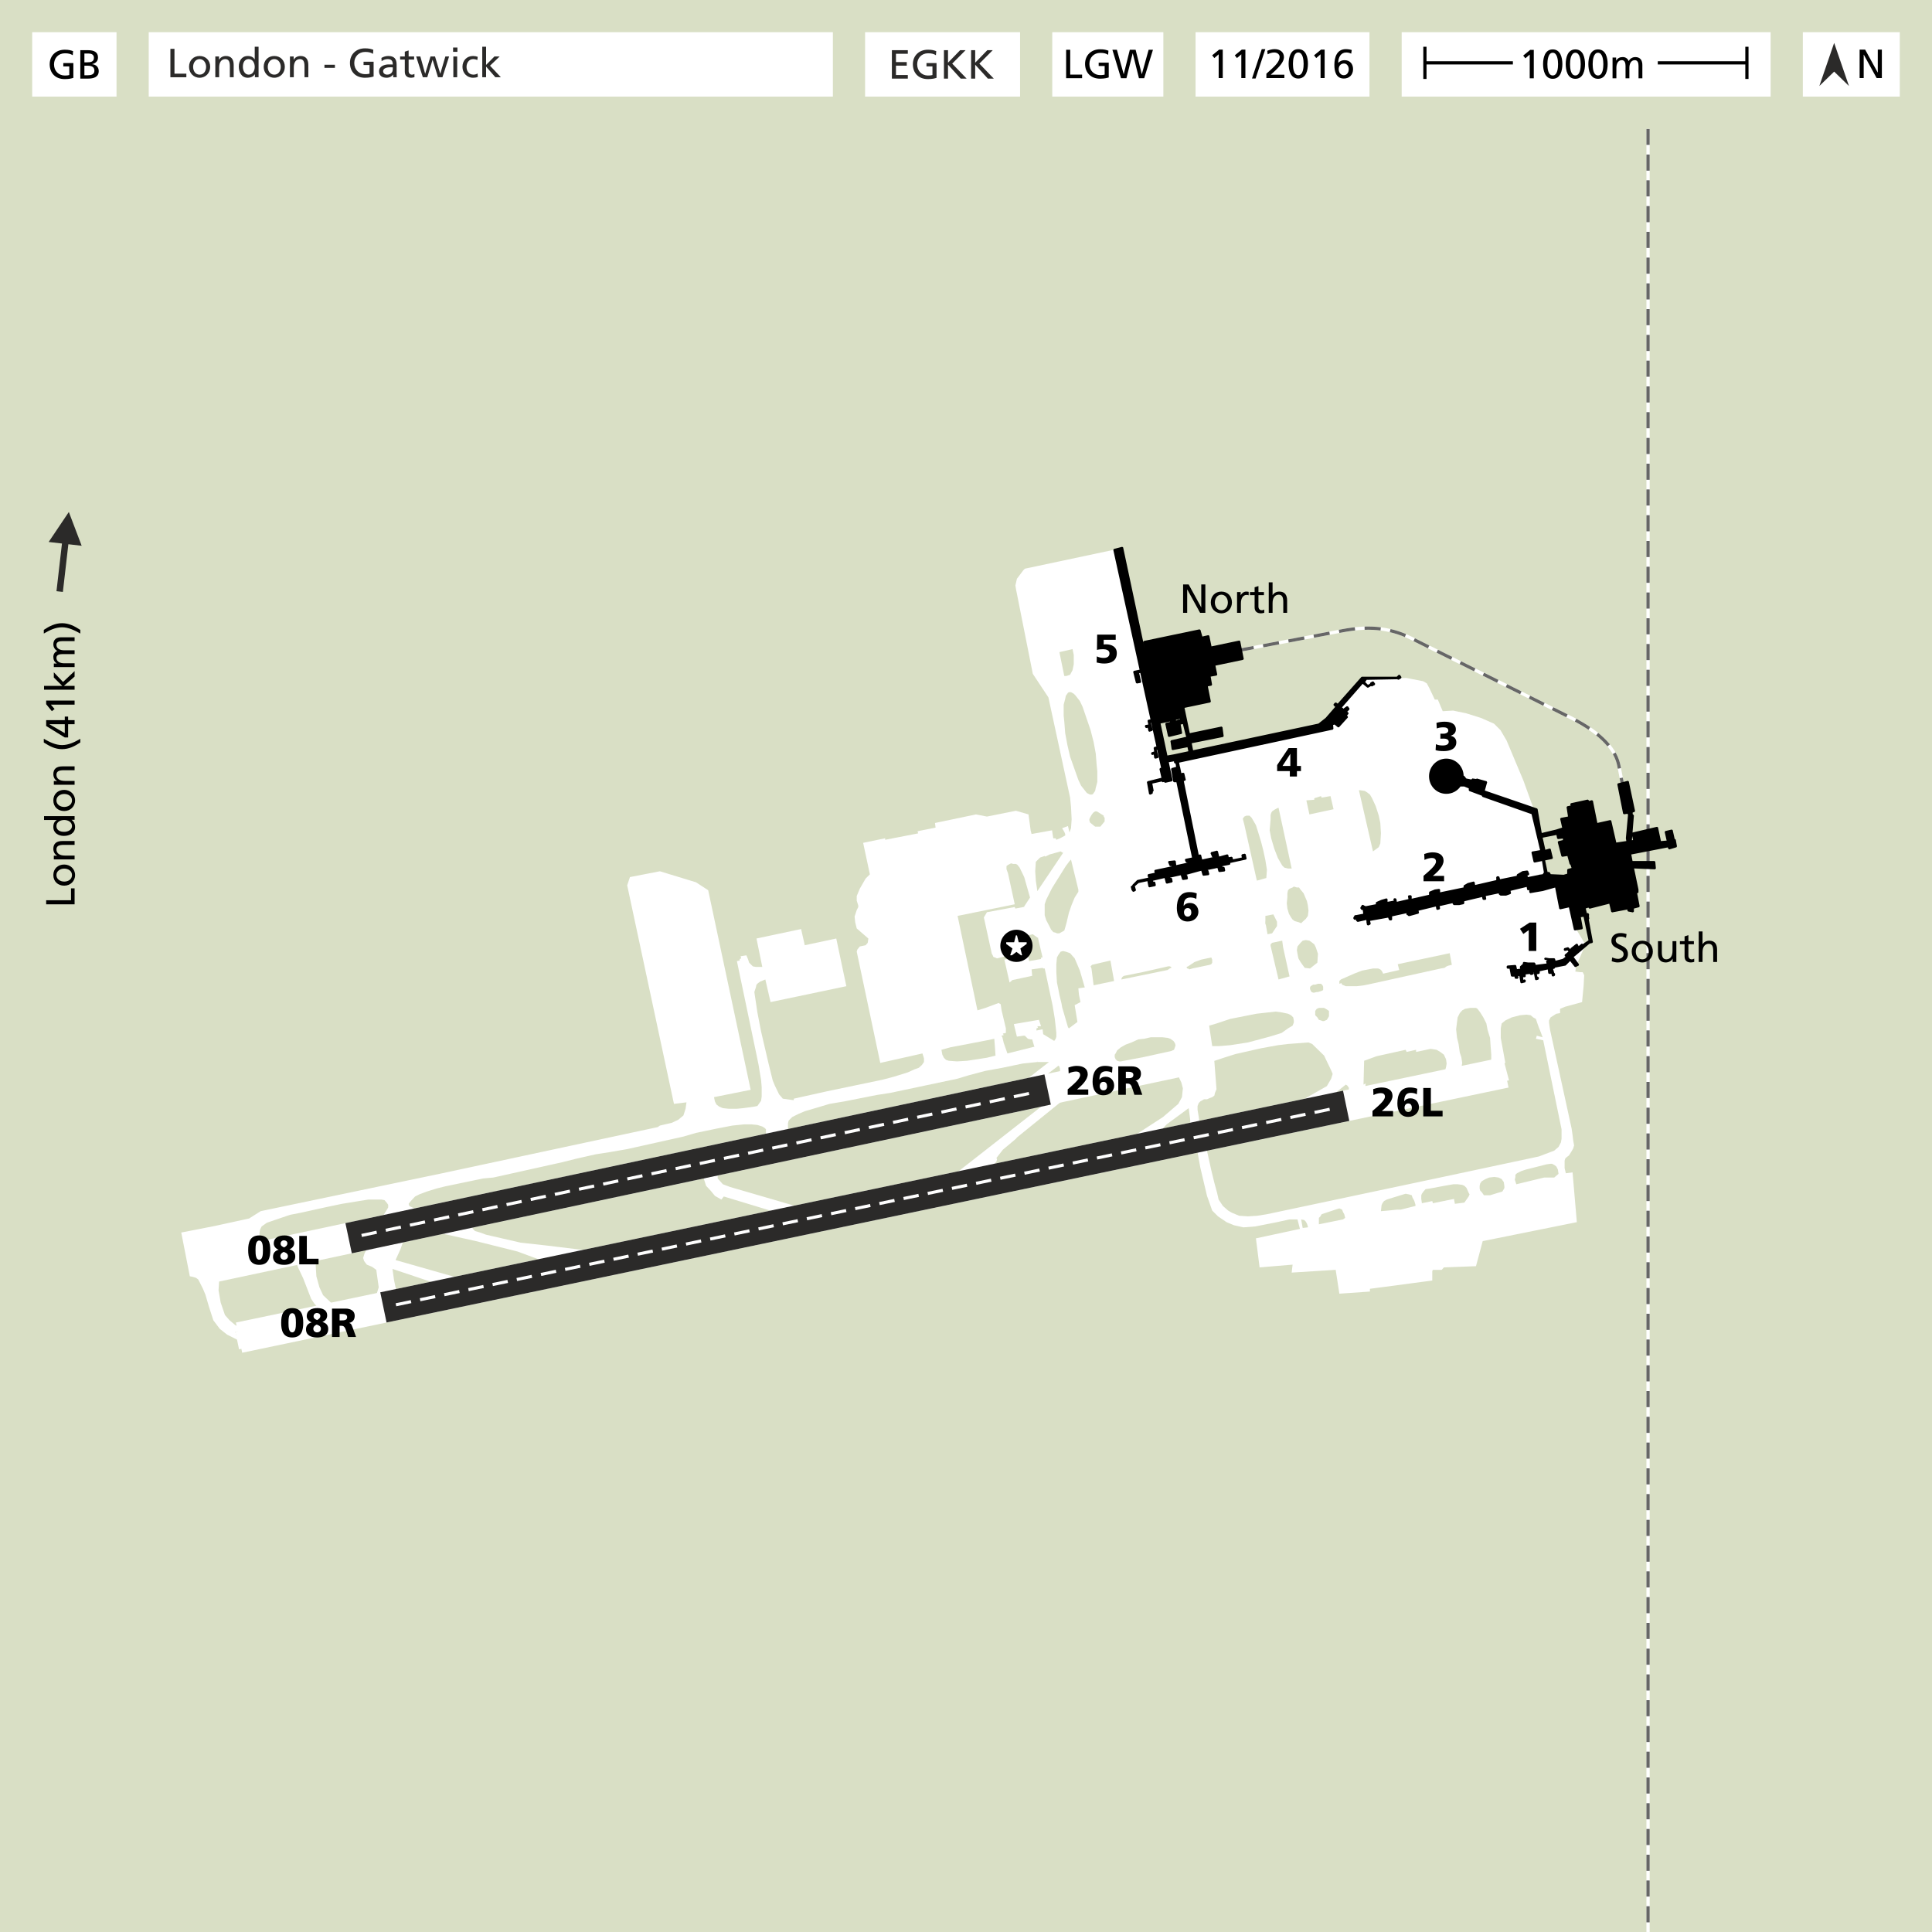 <?xml version="1.0" encoding="UTF-8"?>
<!DOCTYPE svg PUBLIC "-//W3C//DTD SVG 1.0//EN" "http://www.w3.org/TR/2001/REC-SVG-20010904/DTD/svg10.dtd">
<!-- Creator: CorelDRAW Home & Student X7 -->
<svg xmlns="http://www.w3.org/2000/svg" xml:space="preserve" width="300mm" height="300mm" version="1.0" style="shape-rendering:geometricPrecision; text-rendering:geometricPrecision; image-rendering:optimizeQuality; fill-rule:evenodd; clip-rule:evenodd"
viewBox="0 0 300000 300000"
 xmlns:xlink="http://www.w3.org/1999/xlink">
 <defs>
  <style type="text/css">
   <![CDATA[
    .str3 {stroke:black;stroke-width:500}
    .str0 {stroke:white;stroke-width:500}
    .str2 {stroke:black;stroke-width:250;stroke-linejoin:bevel}
    .str1 {stroke:#666666;stroke-width:500;stroke-dasharray:2500 1500}
    .fil7 {fill:none}
    .fil11 {fill:#2B2A29}
    .fil6 {fill:black}
    .fil0 {fill:#D9DFC5}
    .fil9 {fill:#D9DFC5}
    .fil10 {fill:white}
    .fil4 {fill:#FEFEFE;fill-rule:nonzero}
    .fil3 {fill:#2B2A29;fill-rule:nonzero}
    .fil8 {fill:black;fill-rule:nonzero}
    .fil5 {fill:black;fill-rule:nonzero}
    .fil2 {fill:#D9DFC5;fill-rule:nonzero}
    .fil1 {fill:white;fill-rule:nonzero}
   ]]>
  </style>
 </defs>
 <g id="Ebene_x0020_1">
  <rect class="fil0" width="300000" height="300000"/>
  <path class="fil1" d="M155531 160968l95 0 238 997 569 1614 4177 -1045 765 1016 -291 1358 -2278 237 -3180 664 -2610 475 -2515 664 -1899 570 -1139 237 -9207 1946 -2136 332 -5031 997 -2278 379 -1898 570 -1946 570 -997 427 -949 474 -569 570 -95 427 0 807 474 332 333 237 806 332 -5932 1234 806 -759 96 -237 0 -1044 -190 -190 -380 -237 -759 -238 -949 -95 -1092 0 -1851 190 -2468 475 -3180 664 -1946 570 -2135 474 -6597 1471 -2753 475 -2136 332 -2943 665 -2277 570 -10679 2373 -1566 142 -5933 1234 -1329 332 -1518 474 -1139 428 -665 332 -664 712 -333 427 95 332 2278 1139 -6929 1376 1376 -2277 0 -427 -237 -333 -332 -380 -475 -94 -2040 0 -4082 664 -2278 474 -4081 902 -1709 333 -2373 807 -1234 426 -807 570 -237 475 -95 474 0 570 759 1661 -6360 1281 570 2706 -1139 664 -95 569 -95 1519 332 1899 665 1946 712 807 901 759 1566 712 -1566 332 333 1234 -1614 -807 -1139 -902 -997 -1328 -664 -2042 -570 -1945 -380 -902 -569 -1139 -190 -332 -332 -237 -475 -143 -474 -95 -1329 -6787 5315 -1044 5221 -1139 1803 -1139 28192 -5885 33460 -7167 332 -237 1851 -427 997 -474 806 -665 332 -1044 143 -997 -1946 237 -7261 -33934 427 -1281 4651 -902 5600 1708 1899 1235 6597 30991 -5696 1139 143 665 237 474 427 332 569 238 902 95 1282 0 996 -95 1709 -238 475 -94 332 -475 237 -332 95 -665 0 -1471 -95 -1139 -237 -1376 -143 -902 -331 -1614 -3038 -14523 427 -95 0 -237 237 -95 -95 -332 902 -142 238 569 189 570 333 332 237 237 474 95 997 0 -901 -4414 6928 -1471 570 2515 4889 -1044 1566 7404 -11771 2468 -807 -3512 -806 332 -332 238 -237 237 -96 427 -237 712 475 3180 569 2943 1139 4888 665 2705 332 807 664 1376 380 427 190 238 1709 237 0 -237 5125 -1140 8638 -1803 1804 -475 2135 -664 1045 -475 664 -237 474 -427 333 -474 0 -570 -238 -759 -6549 1471 -3655 -17276 95 -332 380 -475 901 -190 333 -379 95 -665 -1804 -1566 -237 -949 -95 -902 332 -997 238 -474 0 -237 -238 -760 0 -712 475 -1139 901 -1566 665 -664 -1044 -4889 3417 -712 0 237 5126 -996 -95 -333 2800 -569 -95 -712 6360 -1329 1708 333 4509 -902 1946 569 332 2468 143 570 3180 -570 189 1234 380 0 95 237 569 -237 616 1055 -141 1224 -379 -238 -1709 475 -664 332 -96 -95 -711 237 -665 665 -95 1471 95 1471 237 1614 3987 -5932 840 192 394 852 -238 237 -569 759 -2135 3417 -902 1804 -238 712 0 1708 238 760 427 807 332 664 -791 1063 -1250 219 -807 -570 -426 95 -1045 142 143 427 -475 143 0 190 -2278 474 380 1803 -1851 475 -333 -142 -237 -95 -95 -238 -142 -237 -1234 -5647 474 -807 4319 -807 95 237 1391 -263 -14 -69 902 -1377 -902 -3179 -712 -1472 -333 -426 -237 -143 -427 0 -332 -95 -475 238 -237 189 0 475 237 664 1044 4794 -8875 1803 3085 14666 1234 -380 2041 -760 332 190 142 950 665 2799 0 713 -475 94 143 238 -333 95 0 142zm39488 31324l569 4509 5126 -428 -142 1235 6834 -428 569 3702 4747 -332 0 -427 9681 -1282 0 -1471 95 -190 1376 0 333 -379 4983 -190 1044 -3892 14618 -2943 -665 -7735 -1044 142 -189 -807 0 -1139 95 -332 237 -237 332 -238 332 -522 332 -569 143 -475 -143 -807 -95 -806 -142 -997 -3369 -15425 -1295 -113 -177 446 332 901 -902 -237 -142 474 1140 237 2847 13812 0 1471 -95 569 -379 713 -665 569 -2373 902 -14903 3179 -27337 5791 -1471 237 -1472 95 -1376 -95 -1139 -475 -569 -332 -807 -712 -664 -996 -238 -1044 -427 -1567 -475 -1946 -902 -4082 -1376 476 570 3179 1044 4414 807 2278 901 902 1329 901 1140 475 1471 332 1851 -142 3369 -665 1946 -427 1234 0 380 1472 -6834 1471zm46986 -10014l-665 570 -1566 0 -4319 1044 -238 -713 95 -427 0 -332 238 -237 664 -333 712 -237 1329 -332 1851 -475 664 -94 237 0 428 237 237 190 237 474 96 665zm-8401 1946l0 237 -95 190 -237 379 -665 191 -1234 379 -949 0 -332 -475 -237 -237 -95 -332 0 -427 95 -380 237 -332 570 -332 569 -237 806 -96 665 96 475 237 332 474 95 665zm-5553 997l142 237 -142 332 -332 475 -332 474 -1472 190 -142 -759 -3275 664 -95 -332 -1613 332 -96 -664 0 -570 96 -237 237 -333 332 -379 664 -95 2279 -427 1376 -237 664 0 712 94 333 143 332 332 332 760zm-8258 1851l0 189 -2278 570 -570 0 -1376 142 -1139 95 95 -902 142 -332 237 -332 428 -237 2610 -807 332 -95 475 95 474 142 95 332 238 427 94 237 143 476zm-10916 2040l-332 237 -475 96 -3274 664 0 -997 237 -237 190 -332 2420 -807 332 -95 238 95 189 95 143 379 190 333 142 569zm-5790 1329l0 142 -807 95 -237 -1329 474 96 237 237 191 332 142 427zm-150070 12862l-1281 -712 -1566 -1472 -570 -1233 -474 -1709 -96 -1566 96 -2041 -3418 665 570 1566 806 1708 570 1472 665 1708 474 712 902 997 569 474 2753 -569zm197767 -71998l191 0 901 5364 -190 0 -902 -5364zm-4698 -6786l237 0 1044 3986 -237 0 -1044 -3986zm-136876 57427l95 1139 332 1044 712 759 665 807 996 570 380 -475 9397 2848 3654 -807 -12054 -3512 -1140 -427 -806 -902 0 -807 237 -664 -2468 427zm-52681 11010l427 1044 -332 570 -237 759 142 475 427 569 807 333 664 474 380 2706 -380 1233 -331 1140 3749 -807 -427 -1566 -238 -1140 -237 -1708 8496 2848 4128 -665 -2990 -949 -9159 -2610 759 -1662 332 -949 475 -759 474 -902 -6929 1566zm29710 3417l-2800 -901 -3085 -1139 -6454 -1614 -7641 -1708 6834 -1566 95 806 237 570 332 332 807 237 902 332 5363 1234 4271 475 9350 1139 -8211 1803zm60750 -13051l16563 -12957 3085 -807 -8733 7072 -142 190 -2040 1709 -998 1281 96 190 -96 379 -1613 1804 -6122 1139zm7404 -22022l-1140 237 -5695 1092 -1376 380 142 759 237 475 333 332 427 142 1281 95 1567 -95 3084 -474 1329 -333 -95 -1376 -94 -1234z"/>
  <path class="fil1" d="M161179 145639l712 3037 -237 0 0 237 -1851 332 -190 -902 -569 143 -3085 522 807 3559 427 -379 3084 -665 -94 -996 1708 -238 95 96 237 0 1234 5790 333 2040 142 1282 95 902 0 569 -95 332 -238 333 -1708 -1045 -95 -759 -949 190 0 -333 237 -94 -95 -237 570 0 -332 -997 -3892 664 474 1946 997 -142 238 0 237 237 237 237 427 95 237 0 333 1139 474 2374 1804 0 -3145 2445 -128058 27241 994 4687 150381 -31989 378 795 238 902 -143 1376 -570 1044 -2373 2041 -3511 2279 -522 334 -139927 29301 285 1371 -367 80 570 2705 361 -76 127 608 196636 -41177 -220 -1058 294 -62 -704 -2673 134 -32 -712 -3892 0 -1472 143 -759 569 -474 997 -475 1281 -332 997 -95 664 95 380 332 427 237 238 712 237 665 237 570 1472 -333 -143 -1044 0 -332 237 -475 665 -427 237 -142 570 -95 0 -665 807 -332 2610 -712 237 -2468 95 -1708 -237 -475 -427 0 -712 -95 142 -1044 -208 -255 372 24 1262 -2901 -1415 -2367 -771 -3851 -1649 -3151 -1824 -45 -1123 -4427 397 -231 -543 -1867 96 -665 -190 -1234 -237 -807 -630 -1963 -5798 -2013 -1498 -769 7159 2364 -1606 -4453 -1377 -3275 -1234 -2942 -949 -1614 -997 -997 -2040 -901 -2279 -712 -2040 -427 -1614 95 -760 -1804 -474 0 -807 -1708 -427 -807 -569 -333 -2611 -510 -6649 170c-1619,1564 -2277,3067 -4077,4697l-45 1255 -2215 954 -5964 1999 40 138 -7957 1596 -10888 2156 -231 -61 -7390 -32809 -13858 2942 -238 237 -569 760 -428 569 -237 1044 95 570 2610 13147 2421 3654 3370 15567 142 1472 95 1898 -95 1376 -238 665 -237 -997 -901 332 332 570 142 332 0 237 -807 427 475 2279 1234 1044 1139 4651 0 332 -570 901 -474 1140 -427 1233 -380 1614 -190 665 -142 474 -427 238 -333 189 -379 0 -190 -94 -380 -95 -332 -380 -2041 1282zm1544 21081l1636 -1243 142 142 96 333 0 369 -1874 399zm17828 8507l609 -638 3417 -2515 237 1804 0 456 -4263 893zm5674 -1188l-82 -589 -189 -1139 0 -569 189 -475 238 -237 569 -332 475 0 427 -191 380 -142 332 -237 95 -427 237 -569 -332 -4320 -11 -75 1482 -494 1804 -570 3987 -901 2610 -475 1566 -190 1946 -142 1234 -95 570 237 1850 1803 1092 2279 237 569 -237 760 -665 1138 -3275 1851 -146 101 -16383 3431zm21297 -4460l1450 -1160 237 143 238 332 0 282 -1925 403zm4498 -942l37 -407 -333 189 96 -3702 1946 -711 4508 -997 143 332 1471 -332 0 332 2278 -475 901 143 570 332 570 427 332 712 95 665 -95 569 -94 322 -12425 2601zm14949 -3130l85 -457 -142 -902 -237 -712 -190 -1329 -238 -949 -142 -1329 142 -1139 95 -712 333 -664 379 -427 428 -238 806 -142 902 0 237 142 428 570 474 759 475 949 189 997 380 1234 95 1376 95 1234 0 570 -25 212 -4569 957zm-59122 123l2065 -440 0 -283 -95 -332 -237 -332 -238 -237 -332 -96 -427 0 -237 96 -332 237 -238 474 -95 333 95 332 71 248zm-3013 -9788l-333 -1376 -142 -759 -237 -1140 -95 -1613 0 -1234 95 -1044 237 -427 333 -475 379 -95 427 95 665 238 711 806 428 997 379 901 333 1140 427 1471 -997 142 95 997 237 1139 -902 475 428 2610 -1329 996 -143 -189 -237 -807 -427 -1471 -237 -807 -95 -570zm28713 -29188l475 0 332 332 665 1140 332 1044 475 1566 331 1281 333 1566 237 1472 -95 1281 -1460 411 -59 -221 -1898 -8496 -237 -901 237 -332 332 -143zm3085 15662l0 1472 -142 -333 142 -1139z"/>
  <path class="fil2" d="M164501 101263l760 3702 332 0 570 -190 380 -712 189 -901 0 -1472 -189 -901 -2042 474zm60608 46749l-8069 1708 237 902 -2515 570 -95 -238 -142 -238 -190 -189 -332 -142 -807 0 -1709 331 -1234 476 -1281 569 -759 332 -238 237 0 428 332 -95 95 237 238 95 332 142 1708 0 1140 -142 1139 -237 10773 -2373 570 -95 332 -238 237 -95 569 -142 -331 -1803zm-22260 -23731l475 2183 3750 -807 -475 -2040 -1376 237 -96 -237 -1044 332 0 237 -1234 95zm-18604 25866l95 238 143 0 189 142 475 -142 2705 -570 237 -95 143 -237 0 -475 -143 -332 -1566 332 -1044 380 -996 664 -238 95zm-10109 1946l7167 -1471 332 -237 237 -95 0 -143 -237 -95 -238 0 -3986 902 -2848 569 -190 95 -142 143 -95 237 0 95zm-1709 -2943l-2847 665 -237 237 142 333 332 2610 3180 -665 -570 -3180zm38586 -26435l2183 9492 901 -664 238 -570 95 -1566 -95 -1614 -238 -1139 -474 -1471 -570 -1234 -331 -570 -428 -332 -379 -237 -665 -95 -237 0zm-12483 2705l2042 9445 -570 0 -570 -142 -332 -333 -664 -1138 -570 -1472 -474 -1614 -238 -1234 143 -1708 0 -665 95 -332 142 -237 332 -237 427 -238 237 -95zm2184 12387l-475 191 -237 237 -95 474 0 570 -95 996 95 807 237 807 333 570 237 332 332 237 664 190 333 142 237 -237 474 -427 333 -474 95 -807 -95 -807 -142 -665 -522 -1234 -475 -569 -238 -333 -332 0 -475 -142 -189 142zm-3892 7262l712 -143 759 -1138 0 -665 -569 -1139 -1234 238 0 996 332 1851zm1708 7024l1709 -475 -996 -4508 -143 -1044 -1566 332 -237 237 0 237 1233 5221zm4889 -1708l1139 -902 95 -1377 -332 -996 -238 -475 -427 -332 -332 -237 -570 -96 -474 96 -332 332 -475 570 -95 569 95 569 143 712 332 570 475 664 189 238 807 95zm1234 3654l474 -143 238 -94 95 -95 0 -475 -95 -237 -238 -237 -474 0 -427 142 -332 0 -380 237 -95 190 0 237 95 238 142 237 238 95 189 0 380 -95 190 0zm-95 3939l238 380 331 95 238 95 237 0 427 -190 238 -380 95 -190 0 -806 -333 -238 -427 -237 -806 0 -333 142 -237 333 0 664 332 332zm-16801 1282l475 3179 1091 0 1709 -142 2752 -427 3370 -902 1851 -569 997 -713 712 -426 189 -475 0 -332 -94 -475 -332 -332 -475 -237 -902 -190 -997 -143 -1281 143 -1709 190 -4081 806 -2136 712 -1139 333zm-10204 4888l-3512 664 -237 0 -333 -95 -237 -237 -142 -332 0 -380 142 -189 237 -475 570 -475 759 -427 902 -332 1044 -475 902 -95 1044 -237 1804 0 807 95 427 142 474 333 237 332 96 332 -96 332 -142 380 -427 190 -4319 949zm-8068 -37589l-238 427 -94 238 0 142 94 333 96 94 711 570 807 0 190 -237 475 -570 0 -570 -143 -189 0 -143 -901 -569 -190 -95 -238 0 -142 95 -190 142 -237 332zm-142 -3180l237 0 142 -95 332 -474 95 -475 238 -902 0 -1708 -95 -902 -143 -1803 -332 -1804 -474 -1851 -1234 -3606 -428 -902 -712 -902 -237 -238 -427 -237 -332 0 -143 95 -332 475 -95 474 -237 902 0 1708 95 903 142 1803 333 1803 427 1851 1281 3608 427 901 712 902 190 237 474 237 96 0z"/>
  <polygon class="fil3" points="53636,189925 162178,166835 163171,171523 54629,194612 "/>
  <polygon class="fil3" points="59048,200670 208546,169364 209522,174052 60024,205357 "/>
  <path class="fil4" d="M58447 191105l99 470 -2344 498 -100 -469 2345 -499zm101283 -21544l100 469 -2346 500 -99 -470 2345 -499zm-3752 799l99 469 -2345 499 -100 -469 2346 -499zm-3753 798l100 470 -2345 499 -100 -469 2345 -500zm-3752 799l100 469 -2345 499 -100 -469 2345 -499zm-3752 799l100 469 -2345 499 -100 -469 2345 -499zm-3752 798l100 469 -2345 500 -99 -470 2344 -499zm-3751 799l99 469 -2345 499 -99 -469 2345 -499zm-3752 798l99 470 -2344 499 -100 -469 2345 -500zm-3752 799l100 469 -2345 499 -100 -469 2345 -499zm-3752 799l100 469 -2345 498 -100 -469 2345 -498zm-3751 798l100 469 -2345 498 -100 -469 2345 -498zm-3751 798l99 469 -2344 498 -100 -469 2345 -498zm-3751 798l99 469 -2345 498 -99 -469 2345 -498zm-3752 798l100 469 -2345 498 -99 -469 2344 -498zm-3751 798l100 469 -2345 498 -100 -469 2345 -498zm-3751 798l100 469 -2345 498 -100 -469 2345 -498zm-3751 797l99 469 -2344 499 -100 -469 2345 -499zm-3751 797l99 470 -2344 498 -100 -469 2345 -499zm-3751 798l100 469 -2345 499 -99 -470 2344 -498zm-3751 797l100 469 -2344 499 -100 -469 2344 -499zm-3750 798l99 469 -2344 498 -99 -469 2344 -498zm-3751 797l100 469 -2344 499 -100 -469 2344 -499zm-3750 797l99 470 -2344 498 -100 -469 2345 -499zm-3751 798l100 469 -2345 499 -99 -470 2344 -498zm-3751 797l100 469 -2344 499 -100 -469 2344 -499zm-3750 798l99 469 -2344 498 -99 -469 2344 -498zm-3751 797l100 469 -2344 499 -100 -469 2344 -499z"/>
  <path class="fil4" d="M63779 201881l98 469 -2346 491 -98 -469 2346 -491zm142643 -29871l98 470 -2347 492 -99 -470 2348 -492zm-3756 788l99 469 -2347 492 -98 -469 2346 -492zm-3755 787l99 469 -2347 492 -98 -469 2346 -492zm-3754 787l99 469 -2347 492 -98 -469 2346 -492zm-3754 787l98 469 -2346 492 -99 -469 2347 -492zm-3754 787l98 470 -2346 492 -99 -470 2347 -492zm-3754 788l98 469 -2347 491 -98 -469 2347 -491zm-3755 786l99 469 -2346 491 -99 -469 2346 -491zm-3753 786l98 469 -2346 491 -98 -469 2346 -491zm-3754 786l99 469 -2346 491 -99 -469 2346 -491zm-3753 786l98 469 -2346 491 -98 -469 2346 -491zm-3754 786l98 469 -2346 491 -98 -469 2346 -491zm-3754 786l99 469 -2346 491 -99 -469 2346 -491zm-3753 786l98 469 -2346 491 -98 -469 2346 -491zm-3754 786l99 469 -2346 491 -99 -469 2346 -491zm-3753 786l98 469 -2346 491 -98 -469 2346 -491zm-3754 786l98 469 -2346 491 -98 -469 2346 -491zm-3754 786l99 469 -2346 491 -99 -469 2346 -491zm-3753 786l98 469 -2346 491 -98 -469 2346 -491zm-3754 786l99 469 -2346 491 -99 -469 2346 -491zm-3753 786l98 469 -2346 491 -98 -469 2346 -491zm-3754 786l98 469 -2346 491 -98 -469 2346 -491zm-3754 786l99 469 -2346 491 -99 -469 2346 -491zm-3753 786l98 469 -2346 491 -98 -469 2346 -491zm-3754 786l99 469 -2346 491 -99 -469 2346 -491zm-3753 786l98 469 -2346 491 -98 -469 2346 -491zm-3754 786l98 469 -2346 491 -98 -469 2346 -491zm-3754 786l99 469 -2346 491 -99 -469 2346 -491zm-3753 786l98 469 -2346 491 -98 -469 2346 -491zm-3754 786l99 469 -2346 491 -99 -469 2346 -491zm-3753 786l98 469 -2346 491 -98 -470 2346 -490zm-3754 785l98 469 -2346 491 -98 -469 2346 -491zm-3754 785l99 470 -2346 490 -99 -469 2346 -491zm-3753 786l98 469 -2346 491 -98 -469 2346 -491zm-3754 785l99 469 -2346 491 -99 -469 2346 -491zm-3753 786l98 469 -2346 491 -98 -470 2346 -490zm-3754 785l98 469 -2346 491 -98 -469 2346 -491zm-3754 785l99 470 -2346 490 -99 -469 2346 -491z"/>
  <path class="fil5" d="M40252 196404c1461,0 1714,-1138 1714,-2283 0,-1144 -253,-2283 -1714,-2283 -1461,0 -1714,1139 -1714,2283 0,1145 253,2283 1714,2283zm0 -797c-531,0 -575,-784 -575,-1486 0,-702 44,-1486 575,-1486 531,0 575,784 575,1486 0,702 -44,1486 -575,1486z"/>
  <path id="1" class="fil5" d="M43268 194058c-474,139 -872,443 -872,1088 0,904 771,1258 1720,1258 923,0 1732,-373 1732,-1322 0,-664 -411,-935 -891,-1087l0 -13c385,-145 727,-468 727,-1012 0,-777 -645,-1132 -1518,-1132 -872,0 -1656,329 -1656,1271 0,437 347,804 758,943l0 6zm304 -942c0,-304 234,-519 518,-519 260,0 532,152 532,468 0,297 -190,456 -500,633 -272,-121 -550,-247 -550,-582zm-38 1941c0,-341 228,-525 512,-658 297,89 664,247 664,639 0,361 -272,569 -607,569 -310,0 -569,-234 -569,-550z"/>
  <polygon id="2" class="fil5" points="46468,196328 49465,196328 49465,195456 47644,195456 47644,191914 46468,191914 "/>
  <path class="fil5" d="M213120 173353l3194 0 0 -835 -1746 0 317 -271c417,-361 1346,-1227 1346,-2087 0,-879 -708,-1297 -1694,-1297 -259,0 -677,32 -1309,260l44 917c272,-158 778,-304 1157,-304 354,0 626,165 626,557 0,594 -1037,1441 -1935,2219l0 841z"/>
  <path id="1" class="fil5" d="M220076 169066c-335,-133 -695,-203 -1144,-203 -1461,0 -1948,1120 -1948,2473 0,1107 436,2093 1695,2093 974,0 1656,-677 1656,-1492 0,-791 -512,-1391 -1321,-1391 -443,0 -746,151 -955,448l-13 0c7,-777 247,-1296 1031,-1296 430,0 740,108 930,234l69 -866zm-1979 2928c0,-342 190,-652 575,-652 411,0 563,335 563,702 0,342 -196,626 -563,626 -379,0 -575,-316 -575,-676z"/>
  <polygon id="2" class="fil5" points="221006,173353 224003,173353 224003,172481 222182,172481 222182,168939 221006,168939 "/>
  <path class="fil5" d="M45372 207685c1461,0 1714,-1138 1714,-2282 0,-1145 -253,-2283 -1714,-2283 -1460,0 -1713,1138 -1713,2283 0,1144 253,2282 1713,2282zm0 -796c-531,0 -575,-784 -575,-1486 0,-702 44,-1486 575,-1486 532,0 576,784 576,1486 0,702 -44,1486 -576,1486z"/>
  <path id="1" class="fil5" d="M48389 205339c-475,140 -873,443 -873,1088 0,904 771,1258 1720,1258 923,0 1733,-373 1733,-1321 0,-664 -411,-936 -892,-1088l0 -12c386,-146 727,-468 727,-1012 0,-778 -645,-1132 -1517,-1132 -873,0 -1657,329 -1657,1271 0,436 348,803 759,942l0 6zm303 -942c0,-303 234,-518 519,-518 259,0 531,151 531,468 0,297 -190,455 -500,632 -272,-120 -550,-247 -550,-582zm-38 1942c0,-342 228,-525 512,-658 298,88 664,246 664,639 0,360 -271,569 -607,569 -309,0 -569,-234 -569,-550z"/>
  <path id="2" class="fil5" d="M51557 207610l1176 0 0 -1746 247 0c436,0 588,190 828,949l253 797 1227 0 -430 -1202c-222,-537 -247,-873 -626,-974l0 -12c569,-133 847,-525 847,-1113 0,-759 -639,-1113 -1423,-1113l-2099 0 0 4414zm1176 -3580l310 0c449,0 860,76 860,487 0,500 -481,513 -860,513l-310 0 0 -1000z"/>
  <path class="fil5" d="M165791 169999l3193 0 0 -835 -1745 0 316 -271c417,-361 1347,-1227 1347,-2087 0,-879 -709,-1297 -1695,-1297 -259,0 -677,32 -1309,260l44 917c272,-158 778,-304 1158,-304 354,0 626,165 626,557 0,594 -1038,1441 -1935,2219l0 841z"/>
  <path id="1" class="fil5" d="M172746 165712c-335,-133 -695,-203 -1144,-203 -1461,0 -1948,1120 -1948,2473 0,1107 437,2093 1695,2093 974,0 1657,-677 1657,-1492 0,-791 -513,-1391 -1322,-1391 -443,0 -746,151 -955,448l-12 0c6,-777 246,-1296 1030,-1296 430,0 740,108 930,234l69 -866zm-1979 2928c0,-342 190,-652 576,-652 411,0 562,335 562,702 0,342 -196,626 -562,626 -380,0 -576,-316 -576,-676z"/>
  <path id="2" class="fil5" d="M173644 169999l1177 0 0 -1745 246 0c436,0 588,190 829,948l252 797 1227 0 -430 -1201c-221,-538 -246,-873 -626,-974l0 -13c569,-133 848,-525 848,-1113 0,-759 -639,-1113 -1423,-1113l-2100 0 0 4414zm1177 -3579l309 0c449,0 860,76 860,487 0,500 -480,512 -860,512l-309 0 0 -999z"/>
  <path class="fil5" d="M170336 100915c316,-82 640,-107 962,-107 469,0 982,151 982,645 0,562 -462,708 -893,708 -373,0 -741,-76 -1076,-241l-19 955c360,89 747,158 1183,158 988,0 1943,-385 1943,-1618 0,-974 -791,-1366 -1689,-1366 -76,0 -184,12 -348,25l0 -733 1866 0 0 -797 -2879 0 -32 2371z"/>
  <path class="fil5" d="M200286 120575l1101 0 0 -841 626 0 0 -797 -626 0 0 -2776 -1303 0 -1771 2637 0 936 1973 0 0 841zm76 -1638l-1214 0 1202 -1865 12 0 0 1865z"/>
  <polygon class="fil5" points="183712,95163 184344,95163 184344,91533 184357,91533 186355,95163 187164,95163 187164,90749 186532,90749 186532,94303 186519,94303 184572,90749 183712,90749 "/>
  <path id="1" class="fil5" d="M188012 93551c0,923 670,1688 1644,1688 967,0 1638,-765 1638,-1688 0,-981 -658,-1689 -1638,-1689 -987,0 -1644,708 -1644,1689zm632 0c0,-614 373,-1208 1012,-1208 632,0 1005,594 1005,1208 0,575 -310,1207 -1005,1207 -702,0 -1012,-632 -1012,-1207z"/>
  <path id="2" class="fil5" d="M192090 95163l595 0 0 -1467c0,-809 348,-1315 879,-1315 101,0 221,12 329,57l0 -532c-127,-25 -215,-44 -392,-44 -342,0 -683,240 -841,576l-13 0 0 -500 -557 0 0 3225z"/>
  <path id="3" class="fil5" d="M196264 91938l-854 0 0 -936 -594 190 0 746 -727 0 0 481 727 0 0 1884c0,645 379,936 993,936 189,0 373,-51 505,-89l0 -505c-88,56 -221,113 -404,113 -272,0 -500,-202 -500,-575l0 -1764 854 0 0 -481z"/>
  <path id="4" class="fil5" d="M197010 95163l594 0 0 -1492c0,-784 304,-1328 981,-1328 518,31 683,398 683,1151l0 1669 594 0 0 -1916c0,-866 -373,-1385 -1208,-1385 -449,0 -822,196 -1037,538l-13 0 0 -1980 -594 0 0 4743z"/>
  <path class="fil5" d="M185830 138727c-335,-132 -696,-202 -1145,-202 -1460,0 -1947,1119 -1947,2472 0,1107 436,2094 1694,2094 974,0 1657,-677 1657,-1493 0,-790 -512,-1391 -1322,-1391 -442,0 -746,152 -954,449l-13 0c6,-778 247,-1296 1031,-1296 430,0 740,107 929,234l70 -867zm-1979 2928c0,-341 189,-651 575,-651 411,0 563,335 563,702 0,341 -196,626 -563,626 -379,0 -575,-316 -575,-677z"/>
  <path class="fil5" d="M223107 113116c253,-114 632,-177 1024,-177 354,0 759,82 759,506 0,361 -449,487 -721,487 -164,0 -304,6 -506,-13l0 784c139,-6 304,-12 493,-12 279,0 803,50 803,506 0,455 -543,562 -891,562 -418,0 -810,-44 -1094,-208l-57 929c316,114 797,152 1290,152 860,0 1929,-284 1929,-1372 0,-550 -348,-898 -879,-1006l0 -12c487,-133 809,-462 809,-968 0,-961 -911,-1207 -1733,-1207 -487,0 -879,63 -1283,183l57 866z"/>
  <path class="fil5" d="M221046 136841l3193 0 0 -835 -1745 0 316 -272c417,-360 1347,-1226 1347,-2086 0,-879 -708,-1297 -1695,-1297 -259,0 -677,32 -1309,260l44 916c272,-158 778,-303 1158,-303 354,0 626,164 626,556 0,595 -1037,1442 -1935,2220l0 841z"/>
  <polygon class="fil5" points="237380,147668 238556,147668 238556,143254 237519,143254 236020,144228 236545,145025 237380,144430 "/>
  <g id="_495806832">
   <path class="fil6" d="M157832 144370l0 0c1375,0 2500,1125 2500,2500l0 0c0,1375 -1125,2500 -2500,2500l0 0c-1375,0 -2500,-1125 -2500,-2500l0 0c0,-1375 1125,-2500 2500,-2500z"/>
   <polygon class="fil1" points="157125,148337 156861,148337 157214,147278 156243,146573 156243,146308 157478,146308 157743,145249 157919,145249 158184,146308 159419,146308 159419,146573 158449,147278 158714,148337 158537,148337 157831,147808 "/>
  </g>
  <path class="fil7 str0" d="M188279 101761l20249 -3832c3550,-671 7040,-600 10551,1149l24871 12389c4914,2448 6979,5090 7428,7428l973 5068"/>
  <line class="fil7 str0" x1="255907" y1="0" x2="255907" y2= "300000" />
  <path class="fil7 str1" d="M188279 101761l20249 -3832c3550,-671 7040,-600 10551,1149l24871 12389c4914,2448 6979,5090 7428,7428l973 5068"/>
  <line class="fil7 str1" x1="255907" y1="0" x2="255907" y2= "300000" />
  <path class="fil8 str2" d="M227149 120532c0,-1424 -1139,-2610 -2563,-2610 -1423,0 -2562,1186 -2562,2610 0,1471 1139,2610 2562,2610 891,0 1670,-445 2129,-1139l672 0 806 332 0 380 2041 759 29 -103 -29 246 7689 2705 1376 5790 -1376 237 332 1472 1292 -267 322 1975 -95 95 -143 238 -664 95 -15 22 -1789 357 -142 -474 332 -95 -190 -475 -712 95 -806 475 0 237 -2800 569 -143 -474 -237 0 0 569 -3512 807 -95 -569 -902 237 -569 332 0 332 -3892 807 0 -569 -665 95 -806 332 0 474 -2943 665 0 -570 -332 0 95 570 -2041 474 -95 -569 -237 0 142 332 -1281 237 0 -569 -807 237 -760 332 0 333 -1708 332 -237 -95 -238 -142 -237 379 142 190 238 0 95 807 -1234 237 -143 0 -190 333 95 142 95 0 237 -237 1140 -238 0 95 -1140 238 0 332 143 142 1471 -332 0 332 95 0 -95 95 95 475 332 -143 -95 -427 0 -142 3180 -570 -142 143 142 332 238 0 0 -475 -143 0 0 -95 2610 -569 0 332 143 0 95 142 95 0 1376 -379 -95 -428 2943 -711 95 569 332 -95 -95 -474 2278 -522 0 189 95 143 807 0 664 -143 0 -427 2990 -712 95 475 332 0 -95 -570 2279 -474 0 237 189 143 807 0 665 -238 -95 -474 2752 -665 95 570 333 -143 0 570 1945 -332 2041 -570 665 3417 1471 -332 807 3607 1139 -190 -332 -1851 664 -95 807 3845 -1044 712 -95 -143 -570 475 -237 -475 -902 712 364 494 -126 76 -712 -712 -522 142 0 190 522 -95 237 332 -664 570 237 237 -570 427 -1471 380 -142 -143 332 0 -95 -332 -807 0 -569 -95 -95 95 806 95 0 142 -474 95 95 475 -760 95 -1139 142 -142 -379 -997 0 -664 -95 0 237 -475 427 95 380 -759 95 -143 -665 -1233 95 0 238 427 0 237 1234 569 0 0 332 333 0 0 -427 379 0 190 1139 570 -143 0 -237 -333 142 -94 -712 427 0 0 -427 901 -95 0 190 380 -95 -142 -237 332 -95 237 1234 333 -95 0 -237 -190 95 -143 -665 475 -95 0 -379 1471 -333 95 712 332 0 -95 -569 95 0 238 997 237 -95 0 -238 -95 0 -237 -807 332 -94 0 -143 1709 -332 664 -665 -95 -142 95 -95 902 1139 474 -237 -901 -1234 427 -332 2183 -1851 427 -95 -664 -3607 94 0 -65 -560 65 -10 -94 -237 -238 95 -237 -997 712 -237 0 237 3180 -807 332 1377 2515 -475 0 332 760 143 0 -570 901 -237 -427 -2183 238 0 0 -427 -712 -3417 3417 142 -95 -1044 -3512 0 -237 -1234 5885 -1139 142 332 1092 -332 -190 -1044 -143 0 -332 -1472 -997 238 333 1471 -1139 95 -475 -2231 -3844 902 237 1139 -465 70 323 -3962 -190 -190 0 -379 375 -127 -972 -4591 -1541 399 902 4556 666 -95 95 332 -332 3607 90 538 -1799 269 -806 -3512 -2136 475 -712 -3560 -570 143 -94 -238 -2611 570 95 332 -664 142 237 1567 -1234 237 332 1471 -1044 332 -2373 570 -664 -3844 -8223 -2820 392 -1404 -1519 -427 0 94 -665 -94 0 189 -996 -189 -380 -475 -109 282c9,-92 14,-187 14,-282zm-45807 -2274l1056 -187 43 365 187 -40 146 760 7 0 -814 237 332 1946 475 0 2468 11912 -1139 238 142 332 332 0 60 208 -2100 456 -95 -759 -950 95 238 569 237 -95 95 333 -2705 569 95 427 -1139 238 142 569 -237 0 -1567 332 -712 712 0 190 -237 0 143 570 94 -95 0 237 333 -142 -190 -665 664 -569 1519 -322 190 986 902 -190 -95 -474 -238 95 -142 -428 2041 -474 237 902 807 -190 -95 -475 -237 0 -143 -237 1946 -427 238 759 664 -95 -95 -474 -237 0 0 -190 2610 -712 237 807 807 -95 -142 -570 -332 95 -95 -237 2040 -427 190 664 807 -95 -95 -474 -332 0 0 -333 1234 -237 -95 -237 2610 -570 -142 -664 -427 95 95 474 -1614 332 -95 -427 -569 95 -95 -474 -1377 379 -237 -949 -902 237 238 570 332 -95 0 237 -2071 450 -207 -829 -332 142 -2373 -11723 332 -95 -238 -996 -427 95 -237 -1139 -17 5 -142 -739 23984 -5155 -95 -1135 95 427 332 -95 570 474 1376 -1518 -237 -190 332 -380 -286 -236 429 -428 -238 -333 -474 333 142 95 -119 118 -545 -451 3369 -3844 807 664 570 -332 0 143 474 -238 -237 -332 -332 190 0 142 -475 238 -569 -570 332 -475 4888 -94 95 94 380 -237 -237 -332 -333 332 -5458 0 -3749 4224 -332 -237 -238 237 333 332 -1567 1804 -1139 902 1961 -411 -21591 4594 -19 -102 1 0 -238 -1234 4984 -996 -190 -1377 -5049 1054 -867 -4174 4116 -863 -495 -2477 681 -137 -237 -1376 1044 -190 -309 -1513 4423 -927 -549 -2748 -4436 930 -363 -1770 -1044 238 -332 -1139 -8638 1803 1804 8638 -215 62 -4956 -23321 -1284 336 4105 18720 -1020 216 427 1709 570 -95 -333 -1471 413 -98 1634 7453 -480 96 142 712 -570 95 95 237 333 -95 142 665 427 -143 -332 -1234 308 -36 856 3904 -452 119 95 665 -475 142 0 190 380 -95 95 664 427 -95 -332 -1234 327 -58 658 2998 -274 98 333 1471 -2278 570 332 1851 332 -143 0 -332 142 0 -237 -1234 1709 -380 0 143 374 -66 35 160 1062 -237 -625 -2938zm958 -999l-1 -2 -1127 199 -1107 -5211 1665 -351 110 294 -775 181 427 1946 1946 -475 -244 -1431 576 -135 475 1898 20 -4 75 336 -2468 570 190 1281 2420 -474 117 494 72 377 -2372 505 1 2zm57477 16247l1231 -255 -333 -1376 -806 237 -475 -2135 2389 -469 126 658 902 -95 0 475 -807 190 570 2183 902 -142 379 1376 95 0 238 712 -712 190 0 712 -665 190 -2136 -95 0 -95 -142 -238 -332 0 -424 -2023zm-56899 -21559l-364 85 -72 -328 901 -237 0 332 -474 95 9 53z"/>
  <path class="fil5" d="M252575 145041c-304,-107 -651,-158 -942,-158 -797,0 -1417,417 -1417,1202 0,1372 1897,1100 1897,2086 0,519 -505,721 -866,721 -322,0 -702,-126 -917,-215l-63 588c291,95 594,184 904,184 885,0 1613,-373 1613,-1316 0,-1454 -1897,-1258 -1897,-2105 0,-462 417,-588 771,-588 329,0 506,56 828,183l89 -582z"/>
  <path id="1" class="fil5" d="M253372 147760c0,923 670,1689 1644,1689 967,0 1638,-766 1638,-1689 0,-980 -658,-1688 -1638,-1688 -987,0 -1644,708 -1644,1688zm632 0c0,-613 373,-1208 1012,-1208 632,0 1005,595 1005,1208 0,576 -310,1208 -1005,1208 -702,0 -1012,-632 -1012,-1208z"/>
  <path id="2" class="fil5" d="M260302 146148l-594 0 0 1492c0,784 -304,1328 -980,1328 -519,-32 -683,-398 -683,-1151l0 -1669 -595 0 0 1916c0,866 374,1385 1208,1385 449,0 879,-222 1056,-588l13 0 0 512 575 0 0 -3225z"/>
  <path id="3" class="fil5" d="M263028 146148l-854 0 0 -936 -594 190 0 746 -727 0 0 480 727 0 0 1885c0,645 379,936 993,936 189,0 373,-51 505,-89l0 -506c-88,57 -221,114 -404,114 -272,0 -500,-202 -500,-575l0 -1765 854 0 0 -480z"/>
  <path id="4" class="fil5" d="M263774 149373l594 0 0 -1493c0,-784 304,-1328 980,-1328 519,32 683,399 683,1151l0 1670 595 0 0 -1916c0,-867 -373,-1385 -1208,-1385 -449,0 -822,196 -1037,537l-13 0 0 -1979 -594 0 0 4743z"/>
  <rect class="fil9" width="300000" height="20000"/>
  <polygon class="fil10" points="23095,5000 129330,5000 129330,15000 23095,15000 "/>
  <polygon class="fil10" points="217653,5000 274943,5000 274943,15000 217653,15000 "/>
  <polygon class="fil10" points="279944,5000 294999,5000 294999,15000 279944,15000 "/>
  <polygon class="fil10" points="185646,5000 212651,5000 212651,15000 185646,15000 "/>
  <polygon class="fil3" points="26459,11996 28938,11996 28938,11439 27092,11439 27092,7582 26459,7582 "/>
  <path id="1" class="fil3" d="M29355 10383c0,923 671,1689 1645,1689 967,0 1637,-766 1637,-1689 0,-980 -657,-1688 -1637,-1688 -987,0 -1645,708 -1645,1688zm633 0c0,-613 373,-1208 1012,-1208 632,0 1005,595 1005,1208 0,576 -310,1208 -1005,1208 -702,0 -1012,-632 -1012,-1208z"/>
  <path id="2" class="fil3" d="M33434 11996l595 0 0 -1493c0,-784 303,-1328 980,-1328 518,32 683,399 683,1151l0 1670 594 0 0 -1916c0,-867 -373,-1385 -1208,-1385 -449,0 -879,221 -1056,588l-12 0 0 -512 -576 0 0 3225z"/>
  <path id="3" class="fil3" d="M39581 11996l569 0 0 -4743 -595 0 0 1960 -12 0c-184,-297 -506,-518 -1069,-518 -936,0 -1391,765 -1391,1631 0,879 411,1746 1385,1746 575,0 942,-291 1100,-532l13 0 0 456zm-1866 -1625c-12,-588 240,-1196 885,-1196 645,0 955,614 955,1215 0,537 -278,1201 -948,1201 -639,0 -904,-715 -892,-1220z"/>
  <path id="4" class="fil3" d="M40947 10383c0,923 670,1689 1644,1689 967,0 1637,-766 1637,-1689 0,-980 -657,-1688 -1637,-1688 -987,0 -1644,708 -1644,1688zm632 0c0,-613 373,-1208 1012,-1208 632,0 1005,595 1005,1208 0,576 -310,1208 -1005,1208 -702,0 -1012,-632 -1012,-1208z"/>
  <path id="5" class="fil3" d="M45025 11996l595 0 0 -1493c0,-784 303,-1328 980,-1328 518,32 683,399 683,1151l0 1670 594 0 0 -1916c0,-867 -373,-1385 -1208,-1385 -449,0 -879,221 -1056,588l-12 0 0 -512 -576 0 0 3225z"/>
  <polygon id="6" class="fil3" points="50381,10535 52006,10535 52006,10054 50381,10054 "/>
  <path id="7" class="fil3" d="M57969 7727c-366,-126 -651,-221 -1296,-221 -1347,0 -2333,904 -2333,2264 0,1404 929,2302 2327,2302 689,0 1106,-114 1347,-196l0 -2296 -1562 0 0 519 929 0 0 1340c-158,32 -272,76 -708,76 -917,0 -1663,-689 -1663,-1726 0,-987 677,-1726 1695,-1726 569,0 904,101 1214,303l50 -639z"/>
  <path id="8" class="fil3" d="M59259 9504c241,-202 601,-329 936,-329 595,0 797,285 797,841 -234,-12 -398,-12 -632,-12 -614,0 -1499,253 -1499,1062 0,702 487,1006 1183,1006 543,0 860,-298 999,-494l12 0 0 418 557 0c-13,-95 -26,-266 -26,-633l0 -1334c0,-879 -373,-1334 -1296,-1334 -411,0 -765,126 -1062,303l31 506zm1733 1240c0,480 -310,847 -898,847 -272,0 -601,-183 -601,-525 0,-569 797,-620 1120,-620 126,0 253,13 379,13l0 285z"/>
  <path id="9" class="fil3" d="M64306 8771l-854 0 0 -936 -594 190 0 746 -728 0 0 480 728 0 0 1885c0,645 379,936 992,936 190,0 373,-51 506,-89l0 -506c-88,57 -221,114 -405,114 -271,0 -499,-202 -499,-575l0 -1765 854 0 0 -480z"/>
  <polygon id="10" class="fil3" points="69737,8771 69156,8771 68372,11439 68359,11439 67550,8771 66848,8771 66026,11439 66013,11439 65273,8771 64622,8771 65659,11996 66348,11996 67164,9289 67176,9289 68011,11996 68700,11996 "/>
  <path id="11" class="fil3" d="M70395 11996l595 0 0 -3225 -595 0 0 3225zm632 -4616l-670 0 0 670 670 0 0 -670z"/>
  <path id="12" class="fil3" d="M74177 8821c-171,-69 -481,-126 -721,-126 -987,0 -1644,708 -1644,1688 0,923 670,1689 1644,1689 215,0 499,-19 746,-133l-44 -531c-184,120 -437,183 -639,183 -765,0 -1075,-632 -1075,-1208 0,-613 373,-1208 1037,-1208 190,0 417,45 645,140l51 -494z"/>
  <polygon id="13" class="fil3" points="74885,11996 75479,11996 75479,10339 76921,11996 77775,11996 76086,10200 77585,8771 76775,8771 75479,10080 75479,7253 74885,7253 "/>
  <path class="fil7 str3" d="M221260 9759l13661 0m22500 0l13839 0"/>
  <line class="fil7 str3" x1="221260" y1="7259" x2="221260" y2= "12259" />
  <line class="fil7 str3" x1="271260" y1="7259" x2="271260" y2= "12259" />
  <polygon class="fil5" points="237534,12161 238166,12161 238166,7747 237603,7747 236522,8633 236857,9056 237534,8475 "/>
  <path id="1" class="fil5" d="M239608 9954c0,968 278,2283 1499,2283 1220,0 1498,-1315 1498,-2283 0,-967 -278,-2282 -1498,-2282 -1221,0 -1499,1315 -1499,2282zm670 0c0,-556 101,-1764 829,-1764 727,0 828,1208 828,1764 0,550 -70,1765 -828,1765 -759,0 -829,-1215 -829,-1765z"/>
  <path id="2" class="fil5" d="M243124 9954c0,968 278,2283 1498,2283 1221,0 1499,-1315 1499,-2283 0,-967 -278,-2282 -1499,-2282 -1220,0 -1498,1315 -1498,2282zm670 0c0,-556 101,-1764 828,-1764 728,0 829,1208 829,1764 0,550 -70,1765 -829,1765 -758,0 -828,-1215 -828,-1765z"/>
  <path id="3" class="fil5" d="M246640 9954c0,968 278,2283 1498,2283 1221,0 1499,-1315 1499,-2283 0,-967 -278,-2282 -1499,-2282 -1220,0 -1498,1315 -1498,2282zm670 0c0,-556 101,-1764 828,-1764 728,0 829,1208 829,1764 0,550 -70,1765 -829,1765 -758,0 -828,-1215 -828,-1765z"/>
  <path id="4" class="fil5" d="M250396 12161l594 0 0 -1625c0,-601 241,-1195 848,-1195 480,0 575,500 575,898l0 1922 595 0 0 -1625c0,-601 240,-1195 847,-1195 480,0 575,500 575,898l0 1922 595 0 0 -2068c0,-701 -297,-1233 -1120,-1233 -290,0 -777,165 -999,626 -170,-436 -543,-626 -917,-626 -474,0 -796,171 -1024,544l-13 0 0 -468 -556 0 0 3225z"/>
  <polygon class="fil5" points="288761,12120 289393,12120 289393,8490 289406,8490 291404,12120 292214,12120 292214,7706 291581,7706 291581,11260 291569,11260 289621,7706 288761,7706 "/>
  <polygon class="fil5" points="189235,12120 189868,12120 189868,7706 189305,7706 188223,8591 188559,9015 189235,8433 "/>
  <polygon id="1" class="fil5" points="192751,12120 193383,12120 193383,7706 192821,7706 191739,8591 192074,9015 192751,8433 "/>
  <polygon id="2" class="fil5" points="194408,12196 194964,12196 196482,7630 195926,7630 "/>
  <path id="3" class="fil5" d="M196640 12120l2795 0 0 -519 -2118 0c215,-196 531,-461 777,-708 487,-487 1278,-1271 1278,-2005 0,-828 -639,-1258 -1436,-1258 -398,0 -790,101 -1157,259l63 544c241,-133 620,-284 1012,-284 481,0 847,290 847,702 0,714 -784,1429 -1271,1884 -278,259 -562,506 -790,708l0 677z"/>
  <path id="4" class="fil5" d="M200099 9913c0,967 278,2283 1499,2283 1220,0 1498,-1316 1498,-2283 0,-968 -278,-2283 -1498,-2283 -1221,0 -1499,1315 -1499,2283zm670 0c0,-557 101,-1764 829,-1764 727,0 828,1207 828,1764 0,550 -69,1764 -828,1764 -759,0 -829,-1214 -829,-1764z"/>
  <polygon id="5" class="fil5" points="205057,12120 205689,12120 205689,7706 205126,7706 204045,8591 204380,9015 205057,8433 "/>
  <path id="6" class="fil5" d="M209901 7769c-159,-69 -608,-139 -911,-139 -1398,0 -1790,1252 -1790,2447 0,1006 253,2119 1486,2119 803,0 1417,-551 1417,-1461 0,-791 -474,-1391 -1328,-1391 -367,0 -670,114 -968,404l-12 7c12,-848 411,-1606 1233,-1606 284,0 556,63 784,183l89 -563zm-468 2979c0,474 -253,929 -785,929 -518,0 -777,-512 -777,-929 0,-494 297,-886 822,-886 499,0 740,475 740,886z"/>
  <polygon class="fil11" points="287105,13352 284806,6662 282508,13352 284806,11119 "/>
  <polygon class="fil10" points="163395,5000 180645,5000 180645,15000 163395,15000 "/>
  <polygon class="fil10" points="5000,5000 18095,5000 18095,15000 5000,15000 "/>
  <polygon class="fil10" points="134330,5000 158395,5000 158395,15000 134330,15000 "/>
  <polygon class="fil5" points="165549,12141 168028,12141 168028,11584 166181,11584 166181,7727 165549,7727 "/>
  <path id="1" class="fil5" d="M172119 7872c-367,-126 -651,-221 -1296,-221 -1347,0 -2334,904 -2334,2264 0,1404 930,2302 2327,2302 690,0 1107,-114 1347,-196l0 -2296 -1562 0 0 519 930 0 0 1340c-158,32 -272,76 -708,76 -917,0 -1663,-689 -1663,-1726 0,-987 676,-1726 1694,-1726 569,0 905,101 1214,303l51 -639z"/>
  <polygon id="2" class="fil5" points="174067,12141 174914,12141 175881,8283 175894,8283 176855,12141 177671,12141 179031,7727 178360,7727 177304,11508 177292,11508 176337,7727 175439,7727 174497,11508 174484,11508 173428,7727 172732,7727 "/>
  <path class="fil5" d="M11347 7939c-367,-127 -651,-221 -1296,-221 -1347,0 -2334,904 -2334,2263 0,1404 930,2302 2327,2302 690,0 1107,-114 1347,-196l0 -2295 -1562 0 0 518 930 0 0 1341c-158,31 -272,76 -708,76 -917,0 -1663,-690 -1663,-1727 0,-986 676,-1726 1694,-1726 569,0 905,101 1214,304l51 -639z"/>
  <path id="1" class="fil5" d="M12473 12207l1176 0c898,0 1682,-227 1682,-1176 0,-620 -424,-1012 -1025,-1062l0 -13c557,-139 911,-443 911,-1050 0,-815 -632,-1113 -1549,-1113l-1195 0 0 4414zm632 -2011l411 0c544,0 1145,95 1145,778 0,595 -513,715 -1082,715l-474 0 0 -1493zm0 -1884l664 0c367,0 816,133 816,658 0,651 -519,708 -1132,708l-348 0 0 -1366z"/>
  <polygon class="fil3" points="138493,12207 140966,12207 140966,11651 139126,11651 139126,10196 140801,10196 140801,9640 139126,9640 139126,8350 140966,8350 140966,7793 138493,7793 "/>
  <path id="1" class="fil3" d="M145380 7939c-367,-127 -652,-222 -1297,-222 -1347,0 -2333,905 -2333,2264 0,1404 929,2302 2327,2302 689,0 1107,-114 1347,-196l0 -2296 -1562 0 0 519 929 0 0 1341c-158,31 -271,75 -708,75 -917,0 -1663,-689 -1663,-1726 0,-986 677,-1726 1695,-1726 569,0 904,101 1214,303l51 -638z"/>
  <polygon id="2" class="fil3" points="146575,12207 147207,12207 147207,10044 149174,12207 150097,12207 147858,9880 149933,7793 149092,7793 147207,9735 147207,7793 146575,7793 "/>
  <polygon id="3" class="fil3" points="150793,12207 151425,12207 151425,10044 153392,12207 154315,12207 152076,9880 154150,7793 153309,7793 151425,9735 151425,7793 150793,7793 "/>
  <polygon class="fil7" points="20000,91683 20000,174656 0,174656 0,91683 "/>
  <polygon class="fil5" points="11583,140422 11583,137943 11026,137943 11026,139789 7169,139789 7169,140422 "/>
  <path id="1" class="fil5" d="M9970 137526c923,0 1688,-671 1688,-1644 0,-968 -765,-1638 -1688,-1638 -980,0 -1688,657 -1688,1638 0,986 708,1644 1688,1644zm0 -633c-613,0 -1208,-373 -1208,-1011 0,-633 595,-1006 1208,-1006 575,0 1208,310 1208,1006 0,701 -633,1011 -1208,1011z"/>
  <path id="2" class="fil5" d="M11583 133447l0 -594 -1493 0c-784,0 -1328,-304 -1328,-981 32,-518 399,-683 1151,-683l1670 0 0 -594 -1916 0c-867,0 -1385,373 -1385,1208 0,449 221,879 588,1056l0 13 -512 0 0 575 3225 0z"/>
  <path id="3" class="fil5" d="M11583 127300l0 -569 -4743 0 0 595 1960 0 0 12c-297,184 -518,506 -518,1069 0,936 765,1391 1631,1391 879,0 1745,-411 1745,-1385 0,-575 -290,-942 -531,-1100l0 -13 456 0zm-1626 1866c-588,13 -1195,-240 -1195,-885 0,-645 614,-955 1214,-955 538,0 1202,278 1202,948 0,639 -715,905 -1221,892z"/>
  <path id="4" class="fil5" d="M9970 125935c923,0 1688,-671 1688,-1645 0,-967 -765,-1637 -1688,-1637 -980,0 -1688,657 -1688,1637 0,987 708,1645 1688,1645zm0 -633c-613,0 -1208,-373 -1208,-1012 0,-632 595,-1005 1208,-1005 575,0 1208,310 1208,1005 0,702 -633,1012 -1208,1012z"/>
  <path id="5" class="fil5" d="M11583 121856l0 -595 -1493 0c-784,0 -1328,-303 -1328,-980 32,-518 399,-683 1151,-683l1670 0 0 -594 -1916 0c-867,0 -1385,373 -1385,1208 0,449 221,879 588,1056l0 12 -512 0 0 576 3225 0z"/>
  <path id="6" class="fil5" d="M12468 114723c-860,506 -1815,974 -2833,974 -1018,0 -1967,-487 -2833,-974l0 569c879,569 1752,1037 2833,1037 1062,0 1973,-461 2833,-1037l0 -569z"/>
  <path id="7" class="fil5" d="M10059 112459l0 1391 -2372 -1378 0 -13 2372 0zm1524 0l0 -632 -1006 0 0 -557 -518 0 0 557 -2890 0 0 904 2890 1783 518 0 0 -2055 1006 0z"/>
  <polygon id="8" class="fil5" points="11583,109418 11583,108785 7169,108785 7169,109348 8054,110429 8478,110094 7896,109418 "/>
  <polygon id="9" class="fil5" points="11583,107097 11583,106502 9926,106502 11583,105061 11583,104207 9787,105895 8358,104397 8358,105206 9667,106502 6840,106502 6840,107097 "/>
  <path id="10" class="fil5" d="M11583 103587l0 -594 -1626 0c-600,0 -1195,-241 -1195,-848 0,-480 500,-575 898,-575l1923 0 0 -594 -1626 0c-600,0 -1195,-241 -1195,-848 0,-480 500,-575 898,-575l1923 0 0 -595 -2068 0c-702,0 -1233,298 -1233,1120 0,291 164,777 626,999 -437,170 -626,544 -626,917 0,474 170,796 544,1024l0 13 -468 0 0 556 3225 0z"/>
  <path id="11" class="fil5" d="M6802 98377c860,-506 1815,-974 2833,-974 1018,0 1967,487 2833,974l0 -569c-879,-570 -1752,-1038 -2833,-1038 -1062,0 -1973,462 -2833,1038l0 569z"/>
  <g>
   <path class="fil3" d="M10689 79500l1993 5247 -5125 -589 3132 -4658zm-1919 12301l1119 -9721 993 115 -1118 9721 -994 -115z"/>
  </g>
 </g>
</svg>

